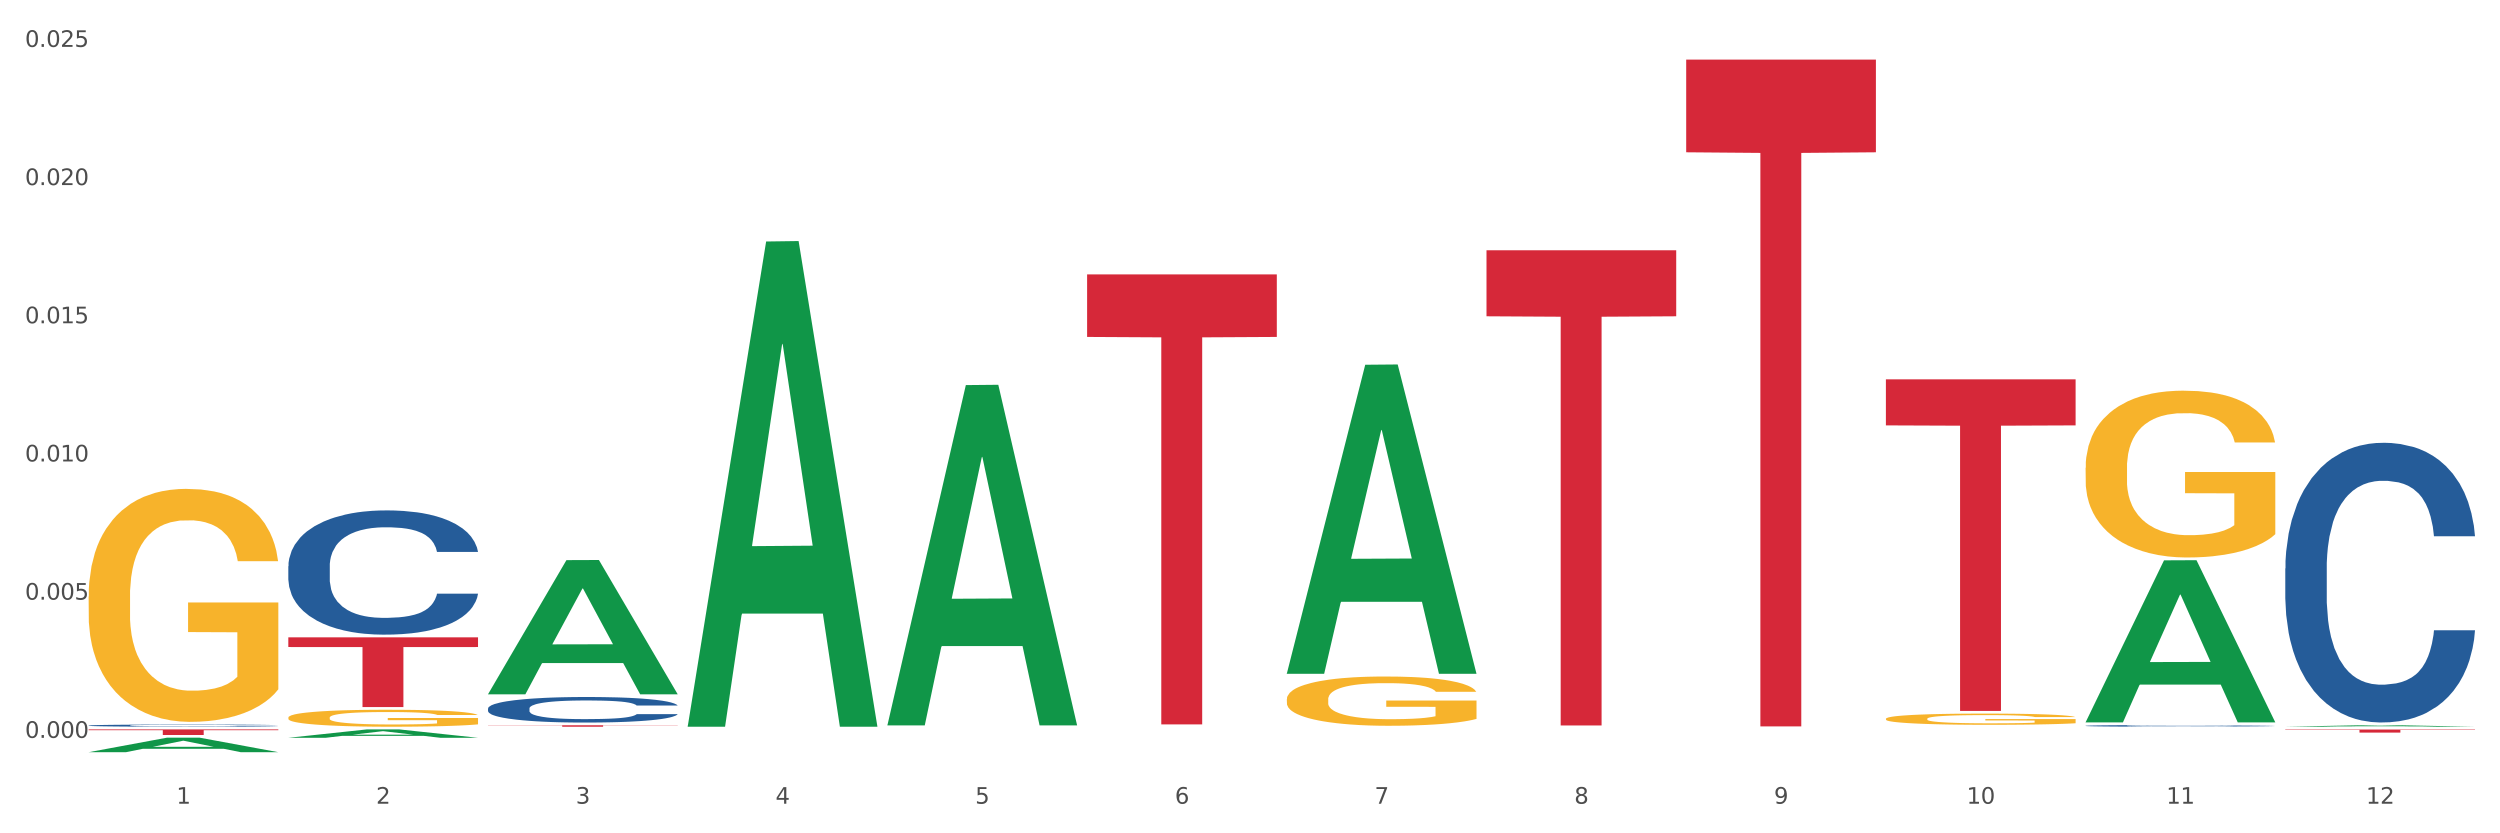 <?xml version="1.0" encoding="utf-8" standalone="no"?>
<!DOCTYPE svg PUBLIC "-//W3C//DTD SVG 1.1//EN"
  "http://www.w3.org/Graphics/SVG/1.1/DTD/svg11.dtd">
<svg xmlns:xlink="http://www.w3.org/1999/xlink" width="1080pt" height="360pt" viewBox="0 0 1080 360" xmlns="http://www.w3.org/2000/svg" version="1.1">
 <rect x="0" y="0" width="1080" height="360" fill="#333333" stroke="none"/>
 <defs>
  <style type="text/css">*{stroke-linejoin: round; stroke-linecap: butt}</style>
 </defs>
 <g id="figure_1">
  <g id="patch_1">
   <path d="M 0 360 
L 1080 360 
L 1080 0 
L 0 0 
z
" style="fill: #ffffff; stroke: #ffffff; stroke-linejoin: miter"/>
  </g>
  <g id="axes_1">
   <g id="matplotlib.axis_1">
    <g id="xtick_1">
     <g id="text_1">
      <!-- 1 -->
      <g style="fill: #4d4d4d" transform="translate(76.207 347.204) scale(0.096 -0.096)">
       <defs>
        <path id="DejaVuSans-31" d="M 794 531 
L 1825 531 
L 1825 4091 
L 703 3866 
L 703 4441 
L 1819 4666 
L 2450 4666 
L 2450 531 
L 3481 531 
L 3481 0 
L 794 0 
L 794 531 
z
" transform="scale(0.016)"/>
       </defs>
       <use xlink:href="#DejaVuSans-31"/>
      </g>
     </g>
    </g>
    <g id="xtick_2">
     <g id="text_2">
      <!-- 2 -->
      <g style="fill: #4d4d4d" transform="translate(162.476 347.204) scale(0.096 -0.096)">
       <defs>
        <path id="DejaVuSans-32" d="M 1228 531 
L 3431 531 
L 3431 0 
L 469 0 
L 469 531 
Q 828 903 1448 1529 
Q 2069 2156 2228 2338 
Q 2531 2678 2651 2914 
Q 2772 3150 2772 3378 
Q 2772 3750 2511 3984 
Q 2250 4219 1831 4219 
Q 1534 4219 1204 4116 
Q 875 4013 500 3803 
L 500 4441 
Q 881 4594 1212 4672 
Q 1544 4750 1819 4750 
Q 2544 4750 2975 4387 
Q 3406 4025 3406 3419 
Q 3406 3131 3298 2873 
Q 3191 2616 2906 2266 
Q 2828 2175 2409 1742 
Q 1991 1309 1228 531 
z
" transform="scale(0.016)"/>
       </defs>
       <use xlink:href="#DejaVuSans-32"/>
      </g>
     </g>
    </g>
    <g id="xtick_3">
     <g id="text_3">
      <!-- 3 -->
      <g style="fill: #4d4d4d" transform="translate(248.745 347.204) scale(0.096 -0.096)">
       <defs>
        <path id="DejaVuSans-33" d="M 2597 2516 
Q 3050 2419 3304 2112 
Q 3559 1806 3559 1356 
Q 3559 666 3084 287 
Q 2609 -91 1734 -91 
Q 1441 -91 1130 -33 
Q 819 25 488 141 
L 488 750 
Q 750 597 1062 519 
Q 1375 441 1716 441 
Q 2309 441 2620 675 
Q 2931 909 2931 1356 
Q 2931 1769 2642 2001 
Q 2353 2234 1838 2234 
L 1294 2234 
L 1294 2753 
L 1863 2753 
Q 2328 2753 2575 2939 
Q 2822 3125 2822 3475 
Q 2822 3834 2567 4026 
Q 2313 4219 1838 4219 
Q 1578 4219 1281 4162 
Q 984 4106 628 3988 
L 628 4550 
Q 988 4650 1302 4700 
Q 1616 4750 1894 4750 
Q 2613 4750 3031 4423 
Q 3450 4097 3450 3541 
Q 3450 3153 3228 2886 
Q 3006 2619 2597 2516 
z
" transform="scale(0.016)"/>
       </defs>
       <use xlink:href="#DejaVuSans-33"/>
      </g>
     </g>
    </g>
    <g id="xtick_4">
     <g id="text_4">
      <!-- 4 -->
      <g style="fill: #4d4d4d" transform="translate(335.014 347.204) scale(0.096 -0.096)">
       <defs>
        <path id="DejaVuSans-34" d="M 2419 4116 
L 825 1625 
L 2419 1625 
L 2419 4116 
z
M 2253 4666 
L 3047 4666 
L 3047 1625 
L 3713 1625 
L 3713 1100 
L 3047 1100 
L 3047 0 
L 2419 0 
L 2419 1100 
L 313 1100 
L 313 1709 
L 2253 4666 
z
" transform="scale(0.016)"/>
       </defs>
       <use xlink:href="#DejaVuSans-34"/>
      </g>
     </g>
    </g>
    <g id="xtick_5">
     <g id="text_5">
      <!-- 5 -->
      <g style="fill: #4d4d4d" transform="translate(421.284 347.204) scale(0.096 -0.096)">
       <defs>
        <path id="DejaVuSans-35" d="M 691 4666 
L 3169 4666 
L 3169 4134 
L 1269 4134 
L 1269 2991 
Q 1406 3038 1543 3061 
Q 1681 3084 1819 3084 
Q 2600 3084 3056 2656 
Q 3513 2228 3513 1497 
Q 3513 744 3044 326 
Q 2575 -91 1722 -91 
Q 1428 -91 1123 -41 
Q 819 9 494 109 
L 494 744 
Q 775 591 1075 516 
Q 1375 441 1709 441 
Q 2250 441 2565 725 
Q 2881 1009 2881 1497 
Q 2881 1984 2565 2268 
Q 2250 2553 1709 2553 
Q 1456 2553 1204 2497 
Q 953 2441 691 2322 
L 691 4666 
z
" transform="scale(0.016)"/>
       </defs>
       <use xlink:href="#DejaVuSans-35"/>
      </g>
     </g>
    </g>
    <g id="xtick_6">
     <g id="text_6">
      <!-- 6 -->
      <g style="fill: #4d4d4d" transform="translate(507.553 347.204) scale(0.096 -0.096)">
       <defs>
        <path id="DejaVuSans-36" d="M 2113 2584 
Q 1688 2584 1439 2293 
Q 1191 2003 1191 1497 
Q 1191 994 1439 701 
Q 1688 409 2113 409 
Q 2538 409 2786 701 
Q 3034 994 3034 1497 
Q 3034 2003 2786 2293 
Q 2538 2584 2113 2584 
z
M 3366 4563 
L 3366 3988 
Q 3128 4100 2886 4159 
Q 2644 4219 2406 4219 
Q 1781 4219 1451 3797 
Q 1122 3375 1075 2522 
Q 1259 2794 1537 2939 
Q 1816 3084 2150 3084 
Q 2853 3084 3261 2657 
Q 3669 2231 3669 1497 
Q 3669 778 3244 343 
Q 2819 -91 2113 -91 
Q 1303 -91 875 529 
Q 447 1150 447 2328 
Q 447 3434 972 4092 
Q 1497 4750 2381 4750 
Q 2619 4750 2861 4703 
Q 3103 4656 3366 4563 
z
" transform="scale(0.016)"/>
       </defs>
       <use xlink:href="#DejaVuSans-36"/>
      </g>
     </g>
    </g>
    <g id="xtick_7">
     <g id="text_7">
      <!-- 7 -->
      <g style="fill: #4d4d4d" transform="translate(593.822 347.204) scale(0.096 -0.096)">
       <defs>
        <path id="DejaVuSans-37" d="M 525 4666 
L 3525 4666 
L 3525 4397 
L 1831 0 
L 1172 0 
L 2766 4134 
L 525 4134 
L 525 4666 
z
" transform="scale(0.016)"/>
       </defs>
       <use xlink:href="#DejaVuSans-37"/>
      </g>
     </g>
    </g>
    <g id="xtick_8">
     <g id="text_8">
      <!-- 8 -->
      <g style="fill: #4d4d4d" transform="translate(680.091 347.204) scale(0.096 -0.096)">
       <defs>
        <path id="DejaVuSans-38" d="M 2034 2216 
Q 1584 2216 1326 1975 
Q 1069 1734 1069 1313 
Q 1069 891 1326 650 
Q 1584 409 2034 409 
Q 2484 409 2743 651 
Q 3003 894 3003 1313 
Q 3003 1734 2745 1975 
Q 2488 2216 2034 2216 
z
M 1403 2484 
Q 997 2584 770 2862 
Q 544 3141 544 3541 
Q 544 4100 942 4425 
Q 1341 4750 2034 4750 
Q 2731 4750 3128 4425 
Q 3525 4100 3525 3541 
Q 3525 3141 3298 2862 
Q 3072 2584 2669 2484 
Q 3125 2378 3379 2068 
Q 3634 1759 3634 1313 
Q 3634 634 3220 271 
Q 2806 -91 2034 -91 
Q 1263 -91 848 271 
Q 434 634 434 1313 
Q 434 1759 690 2068 
Q 947 2378 1403 2484 
z
M 1172 3481 
Q 1172 3119 1398 2916 
Q 1625 2713 2034 2713 
Q 2441 2713 2670 2916 
Q 2900 3119 2900 3481 
Q 2900 3844 2670 4047 
Q 2441 4250 2034 4250 
Q 1625 4250 1398 4047 
Q 1172 3844 1172 3481 
z
" transform="scale(0.016)"/>
       </defs>
       <use xlink:href="#DejaVuSans-38"/>
      </g>
     </g>
    </g>
    <g id="xtick_9">
     <g id="text_9">
      <!-- 9 -->
      <g style="fill: #4d4d4d" transform="translate(766.361 347.204) scale(0.096 -0.096)">
       <defs>
        <path id="DejaVuSans-39" d="M 703 97 
L 703 672 
Q 941 559 1184 500 
Q 1428 441 1663 441 
Q 2288 441 2617 861 
Q 2947 1281 2994 2138 
Q 2813 1869 2534 1725 
Q 2256 1581 1919 1581 
Q 1219 1581 811 2004 
Q 403 2428 403 3163 
Q 403 3881 828 4315 
Q 1253 4750 1959 4750 
Q 2769 4750 3195 4129 
Q 3622 3509 3622 2328 
Q 3622 1225 3098 567 
Q 2575 -91 1691 -91 
Q 1453 -91 1209 -44 
Q 966 3 703 97 
z
M 1959 2075 
Q 2384 2075 2632 2365 
Q 2881 2656 2881 3163 
Q 2881 3666 2632 3958 
Q 2384 4250 1959 4250 
Q 1534 4250 1286 3958 
Q 1038 3666 1038 3163 
Q 1038 2656 1286 2365 
Q 1534 2075 1959 2075 
z
" transform="scale(0.016)"/>
       </defs>
       <use xlink:href="#DejaVuSans-39"/>
      </g>
     </g>
    </g>
    <g id="xtick_10">
     <g id="text_10">
      <!-- 10 -->
      <g style="fill: #4d4d4d" transform="translate(849.576 347.204) scale(0.096 -0.096)">
       <defs>
        <path id="DejaVuSans-30" d="M 2034 4250 
Q 1547 4250 1301 3770 
Q 1056 3291 1056 2328 
Q 1056 1369 1301 889 
Q 1547 409 2034 409 
Q 2525 409 2770 889 
Q 3016 1369 3016 2328 
Q 3016 3291 2770 3770 
Q 2525 4250 2034 4250 
z
M 2034 4750 
Q 2819 4750 3233 4129 
Q 3647 3509 3647 2328 
Q 3647 1150 3233 529 
Q 2819 -91 2034 -91 
Q 1250 -91 836 529 
Q 422 1150 422 2328 
Q 422 3509 836 4129 
Q 1250 4750 2034 4750 
z
" transform="scale(0.016)"/>
       </defs>
       <use xlink:href="#DejaVuSans-31"/>
       <use xlink:href="#DejaVuSans-30" transform="translate(63.623 0)"/>
      </g>
     </g>
    </g>
    <g id="xtick_11">
     <g id="text_11">
      <!-- 11 -->
      <g style="fill: #4d4d4d" transform="translate(935.845 347.204) scale(0.096 -0.096)">
       <use xlink:href="#DejaVuSans-31"/>
       <use xlink:href="#DejaVuSans-31" transform="translate(63.623 0)"/>
      </g>
     </g>
    </g>
    <g id="xtick_12">
     <g id="text_12">
      <!-- 12 -->
      <g style="fill: #4d4d4d" transform="translate(1022.114 347.204) scale(0.096 -0.096)">
       <use xlink:href="#DejaVuSans-31"/>
       <use xlink:href="#DejaVuSans-32" transform="translate(63.623 0)"/>
      </g>
     </g>
    </g>
    <g id="xtick_13"/>
    <g id="xtick_14"/>
    <g id="xtick_15"/>
    <g id="xtick_16"/>
    <g id="xtick_17"/>
    <g id="xtick_18"/>
    <g id="xtick_19"/>
    <g id="xtick_20"/>
    <g id="xtick_21"/>
    <g id="xtick_22"/>
    <g id="xtick_23"/>
   </g>
   <g id="matplotlib.axis_2">
    <g id="ytick_1">
     <g id="text_13">
      <!-- 0.000 -->
      <g style="fill: #4d4d4d" transform="translate(10.8 318.752) scale(0.096 -0.096)">
       <defs>
        <path id="DejaVuSans-2e" d="M 684 794 
L 1344 794 
L 1344 0 
L 684 0 
L 684 794 
z
" transform="scale(0.016)"/>
       </defs>
       <use xlink:href="#DejaVuSans-30"/>
       <use xlink:href="#DejaVuSans-2e" transform="translate(63.623 0)"/>
       <use xlink:href="#DejaVuSans-30" transform="translate(95.41 0)"/>
       <use xlink:href="#DejaVuSans-30" transform="translate(159.033 0)"/>
       <use xlink:href="#DejaVuSans-30" transform="translate(222.656 0)"/>
      </g>
     </g>
    </g>
    <g id="ytick_2">
     <g id="text_14">
      <!-- 0.005 -->
      <g style="fill: #4d4d4d" transform="translate(10.8 259.053) scale(0.096 -0.096)">
       <use xlink:href="#DejaVuSans-30"/>
       <use xlink:href="#DejaVuSans-2e" transform="translate(63.623 0)"/>
       <use xlink:href="#DejaVuSans-30" transform="translate(95.41 0)"/>
       <use xlink:href="#DejaVuSans-30" transform="translate(159.033 0)"/>
       <use xlink:href="#DejaVuSans-35" transform="translate(222.656 0)"/>
      </g>
     </g>
    </g>
    <g id="ytick_3">
     <g id="text_15">
      <!-- 0.010 -->
      <g style="fill: #4d4d4d" transform="translate(10.8 199.354) scale(0.096 -0.096)">
       <use xlink:href="#DejaVuSans-30"/>
       <use xlink:href="#DejaVuSans-2e" transform="translate(63.623 0)"/>
       <use xlink:href="#DejaVuSans-30" transform="translate(95.41 0)"/>
       <use xlink:href="#DejaVuSans-31" transform="translate(159.033 0)"/>
       <use xlink:href="#DejaVuSans-30" transform="translate(222.656 0)"/>
      </g>
     </g>
    </g>
    <g id="ytick_4">
     <g id="text_16">
      <!-- 0.015 -->
      <g style="fill: #4d4d4d" transform="translate(10.8 139.656) scale(0.096 -0.096)">
       <use xlink:href="#DejaVuSans-30"/>
       <use xlink:href="#DejaVuSans-2e" transform="translate(63.623 0)"/>
       <use xlink:href="#DejaVuSans-30" transform="translate(95.41 0)"/>
       <use xlink:href="#DejaVuSans-31" transform="translate(159.033 0)"/>
       <use xlink:href="#DejaVuSans-35" transform="translate(222.656 0)"/>
      </g>
     </g>
    </g>
    <g id="ytick_5">
     <g id="text_17">
      <!-- 0.020 -->
      <g style="fill: #4d4d4d" transform="translate(10.8 79.957) scale(0.096 -0.096)">
       <use xlink:href="#DejaVuSans-30"/>
       <use xlink:href="#DejaVuSans-2e" transform="translate(63.623 0)"/>
       <use xlink:href="#DejaVuSans-30" transform="translate(95.41 0)"/>
       <use xlink:href="#DejaVuSans-32" transform="translate(159.033 0)"/>
       <use xlink:href="#DejaVuSans-30" transform="translate(222.656 0)"/>
      </g>
     </g>
    </g>
    <g id="ytick_6">
     <g id="text_18">
      <!-- 0.025 -->
      <g style="fill: #4d4d4d" transform="translate(10.8 20.259) scale(0.096 -0.096)">
       <use xlink:href="#DejaVuSans-30"/>
       <use xlink:href="#DejaVuSans-2e" transform="translate(63.623 0)"/>
       <use xlink:href="#DejaVuSans-30" transform="translate(95.41 0)"/>
       <use xlink:href="#DejaVuSans-32" transform="translate(159.033 0)"/>
       <use xlink:href="#DejaVuSans-35" transform="translate(222.656 0)"/>
      </g>
     </g>
    </g>
    <g id="ytick_7"/>
    <g id="ytick_8"/>
    <g id="ytick_9"/>
    <g id="ytick_10"/>
    <g id="ytick_11"/>
   </g>
   <g id="PolyCollection_1">
    <path d="M 38.283 324.938 
L 38.367 324.932 
L 72.164 318.67 
L 86.189 318.665 
L 120.239 324.95 
L 104.017 324.95 
L 96.666 323.486 
L 61.771 323.486 
L 61.518 323.51 
L 54.421 324.95 
L 38.283 324.95 
L 38.283 324.938 
L 66.165 322.613 
L 92.272 322.607 
L 79.345 320.004 
L 79.176 319.992 
L 79.007 320.01 
L 66.08 322.607 
L 66.165 322.613 
L 38.283 324.938 
z
" clip-path="url(#p019904ebed)" style="fill: #109648"/>
    <path d="M 900.975 202.072 
L 901.072 202.006 
L 901.072 199.637 
L 901.265 197.596 
L 902.233 192.66 
L 903.684 188.579 
L 904.749 186.407 
L 905.813 184.63 
L 907.071 182.853 
L 908.619 181.01 
L 911.425 178.311 
L 913.167 176.929 
L 915.296 175.481 
L 919.166 173.375 
L 921.972 172.19 
L 924.875 171.203 
L 929.616 170.018 
L 932.712 169.491 
L 936.002 169.096 
L 939.969 168.833 
L 942.969 168.767 
L 949.549 168.965 
L 955.161 169.557 
L 957.87 170.018 
L 961.353 170.808 
L 963.192 171.334 
L 966.191 172.387 
L 969.288 173.77 
L 971.416 174.954 
L 974.609 177.192 
L 977.028 179.43 
L 979.254 182.195 
L 980.415 184.103 
L 981.286 185.88 
L 982.06 187.921 
L 982.834 191.146 
L 965.417 191.146 
L 964.74 188.842 
L 963.676 186.67 
L 962.127 184.564 
L 960.773 183.248 
L 958.451 181.602 
L 956.322 180.549 
L 954.096 179.759 
L 951.387 179.101 
L 949.258 178.772 
L 946.259 178.509 
L 940.356 178.574 
L 936.389 179.101 
L 933.68 179.759 
L 931.938 180.352 
L 930.39 181.01 
L 928.648 181.931 
L 926.616 183.313 
L 925.165 184.564 
L 923.714 186.144 
L 922.553 187.723 
L 921.488 189.566 
L 920.617 191.541 
L 919.94 193.581 
L 919.359 196.082 
L 918.876 200.229 
L 918.876 209.246 
L 919.069 211.287 
L 919.553 213.985 
L 920.134 216.026 
L 921.101 218.461 
L 921.972 220.107 
L 923.617 222.476 
L 925.455 224.451 
L 926.907 225.701 
L 928.358 226.754 
L 930.874 228.202 
L 933.68 229.387 
L 936.099 230.111 
L 939.389 230.769 
L 941.614 231.033 
L 943.549 231.164 
L 948.291 231.164 
L 951.677 230.967 
L 955.451 230.506 
L 958.354 229.914 
L 960.773 229.19 
L 963.482 228.005 
L 965.224 226.886 
L 965.224 213.13 
L 943.937 213.064 
L 943.937 203.915 
L 982.931 203.915 
L 982.931 230.769 
L 981.286 232.151 
L 979.447 233.402 
L 977.512 234.521 
L 974.609 235.903 
L 971.126 237.22 
L 968.03 238.141 
L 964.74 238.931 
L 960.87 239.655 
L 955.838 240.313 
L 952.742 240.576 
L 948.871 240.774 
L 944.324 240.84 
L 940.356 240.708 
L 936.486 240.379 
L 932.422 239.787 
L 928.455 238.931 
L 925.455 238.075 
L 922.456 237.022 
L 919.263 235.64 
L 916.747 234.324 
L 914.812 233.139 
L 912.683 231.625 
L 910.361 229.65 
L 908.619 227.873 
L 907.071 226.03 
L 905.426 223.661 
L 904.265 221.62 
L 903.104 219.053 
L 902.426 217.145 
L 901.652 214.183 
L 901.072 210.036 
L 900.975 202.072 
z
" clip-path="url(#p019904ebed)" style="fill: #f7b32b"/>
    <path d="M 987.244 315.147 
L 1069.2 315.147 
L 1069.2 315.333 
L 1036.961 315.334 
L 1036.961 316.485 
L 1019.289 316.485 
L 1019.289 315.334 
L 987.244 315.333 
L 987.244 315.149 
L 987.244 315.147 
z
" clip-path="url(#p019904ebed)" style="fill: #d62839"/>
    <path d="M 814.706 163.858 
L 896.662 163.858 
L 896.662 183.766 
L 864.423 183.901 
L 864.423 307.117 
L 846.75 307.117 
L 846.75 183.901 
L 814.706 183.766 
L 814.706 163.992 
L 814.706 163.858 
z
" clip-path="url(#p019904ebed)" style="fill: #d62839"/>
    <path d="M 728.437 25.759 
L 810.392 25.759 
L 810.392 65.788 
L 778.154 66.059 
L 778.154 313.803 
L 760.481 313.803 
L 760.481 66.059 
L 728.437 65.788 
L 728.437 26.03 
L 728.437 25.759 
z
" clip-path="url(#p019904ebed)" style="fill: #d62839"/>
    <path d="M 642.167 108.106 
L 724.123 108.106 
L 724.123 136.635 
L 691.885 136.828 
L 691.885 313.4 
L 674.212 313.4 
L 674.212 136.828 
L 642.167 136.635 
L 642.167 108.299 
L 642.167 108.106 
z
" clip-path="url(#p019904ebed)" style="fill: #d62839"/>
    <path d="M 469.629 118.54 
L 551.585 118.54 
L 551.585 145.553 
L 519.346 145.736 
L 519.346 312.928 
L 501.673 312.928 
L 501.673 145.736 
L 469.629 145.553 
L 469.629 118.722 
L 469.629 118.54 
z
" clip-path="url(#p019904ebed)" style="fill: #d62839"/>
    <path d="M 38.283 257.702 
L 38.38 257.61 
L 38.38 254.301 
L 38.573 251.452 
L 39.541 244.558 
L 40.992 238.859 
L 42.057 235.825 
L 43.121 233.343 
L 44.379 230.861 
L 45.927 228.288 
L 48.733 224.519 
L 50.475 222.589 
L 52.603 220.566 
L 56.474 217.625 
L 59.28 215.97 
L 62.183 214.592 
L 66.924 212.937 
L 70.02 212.202 
L 73.31 211.65 
L 77.277 211.282 
L 80.277 211.19 
L 86.857 211.466 
L 92.469 212.294 
L 95.178 212.937 
L 98.661 214.04 
L 100.5 214.775 
L 103.499 216.246 
L 106.596 218.176 
L 108.724 219.831 
L 111.917 222.956 
L 114.336 226.082 
L 116.562 229.942 
L 117.723 232.608 
L 118.594 235.09 
L 119.368 237.939 
L 120.142 242.443 
L 102.725 242.443 
L 102.048 239.226 
L 100.983 236.193 
L 99.435 233.251 
L 98.081 231.413 
L 95.758 229.115 
L 93.63 227.644 
L 91.404 226.541 
L 88.695 225.622 
L 86.566 225.162 
L 83.567 224.795 
L 77.664 224.887 
L 73.697 225.622 
L 70.988 226.541 
L 69.246 227.368 
L 67.698 228.288 
L 65.956 229.575 
L 63.924 231.505 
L 62.473 233.251 
L 61.022 235.458 
L 59.86 237.664 
L 58.796 240.237 
L 57.925 242.995 
L 57.248 245.845 
L 56.667 249.338 
L 56.184 255.129 
L 56.184 267.722 
L 56.377 270.571 
L 56.861 274.34 
L 57.441 277.189 
L 58.409 280.591 
L 59.28 282.889 
L 60.925 286.198 
L 62.763 288.955 
L 64.215 290.702 
L 65.666 292.173 
L 68.182 294.195 
L 70.988 295.849 
L 73.407 296.86 
L 76.697 297.78 
L 78.922 298.147 
L 80.857 298.331 
L 85.599 298.331 
L 88.985 298.055 
L 92.759 297.412 
L 95.662 296.585 
L 98.081 295.574 
L 100.79 293.919 
L 102.532 292.356 
L 102.532 273.145 
L 81.244 273.053 
L 81.244 260.276 
L 120.239 260.276 
L 120.239 297.78 
L 118.594 299.71 
L 116.755 301.456 
L 114.82 303.019 
L 111.917 304.949 
L 108.434 306.788 
L 105.338 308.075 
L 102.048 309.178 
L 98.177 310.189 
L 93.146 311.108 
L 90.05 311.476 
L 86.179 311.752 
L 81.631 311.844 
L 77.664 311.66 
L 73.794 311.2 
L 69.73 310.373 
L 65.763 309.178 
L 62.763 307.983 
L 59.764 306.512 
L 56.571 304.582 
L 54.055 302.743 
L 52.12 301.089 
L 49.991 298.975 
L 47.669 296.217 
L 45.927 293.735 
L 44.379 291.161 
L 42.734 287.852 
L 41.573 285.003 
L 40.412 281.418 
L 39.734 278.752 
L 38.96 274.616 
L 38.38 268.825 
L 38.283 257.702 
z
" clip-path="url(#p019904ebed)" style="fill: #f7b32b"/>
    <path d="M 210.821 313.305 
L 292.777 313.305 
L 292.777 313.394 
L 260.539 313.395 
L 260.539 313.947 
L 242.866 313.947 
L 242.866 313.395 
L 210.821 313.394 
L 210.821 313.305 
L 210.821 313.305 
z
" clip-path="url(#p019904ebed)" style="fill: #d62839"/>
    <path d="M 124.552 275.332 
L 206.508 275.332 
L 206.508 279.518 
L 174.269 279.546 
L 174.269 305.453 
L 156.597 305.453 
L 156.597 279.546 
L 124.552 279.518 
L 124.552 275.36 
L 124.552 275.332 
z
" clip-path="url(#p019904ebed)" style="fill: #d62839"/>
    <path d="M 38.283 315.104 
L 120.239 315.104 
L 120.239 315.438 
L 88 315.44 
L 88 317.507 
L 70.327 317.507 
L 70.327 315.44 
L 38.283 315.438 
L 38.283 315.107 
L 38.283 315.104 
z
" clip-path="url(#p019904ebed)" style="fill: #d62839"/>
    <path d="M 38.283 313.426 
L 38.38 313.425 
L 38.38 313.401 
L 38.67 313.368 
L 39.736 313.308 
L 41.092 313.262 
L 43.417 313.208 
L 44.677 313.186 
L 46.324 313.161 
L 49.714 313.12 
L 53.589 313.086 
L 56.302 313.067 
L 58.336 313.054 
L 62.889 313.033 
L 65.505 313.023 
L 68.217 313.016 
L 70.542 313.01 
L 74.417 313.004 
L 77.517 313.002 
L 81.101 313.001 
L 84.105 313.002 
L 88.076 313.005 
L 93.889 313.016 
L 96.117 313.022 
L 99.12 313.032 
L 102.22 313.046 
L 104.739 313.06 
L 107.645 313.08 
L 110.648 313.105 
L 113.554 313.138 
L 115.589 313.169 
L 117.236 313.2 
L 118.689 313.239 
L 119.754 313.282 
L 120.239 313.317 
L 102.511 313.317 
L 102.026 313.285 
L 101.058 313.251 
L 100.089 313.227 
L 99.023 313.208 
L 97.376 313.187 
L 95.923 313.173 
L 93.501 313.156 
L 91.273 313.146 
L 89.433 313.14 
L 87.205 313.135 
L 82.458 313.13 
L 79.067 313.13 
L 76.936 313.131 
L 74.32 313.136 
L 72.092 313.142 
L 69.477 313.152 
L 67.442 313.163 
L 65.408 313.178 
L 64.245 313.188 
L 62.502 313.207 
L 61.339 313.223 
L 59.789 313.25 
L 58.917 313.269 
L 57.367 313.318 
L 56.689 313.354 
L 56.399 313.379 
L 56.205 313.407 
L 56.205 313.542 
L 56.786 313.602 
L 57.27 313.628 
L 58.045 313.657 
L 59.498 313.695 
L 61.63 313.733 
L 63.858 313.759 
L 65.698 313.776 
L 67.442 313.788 
L 69.186 313.797 
L 71.317 313.806 
L 73.061 313.811 
L 75.677 313.816 
L 78.776 313.819 
L 81.198 313.819 
L 86.139 313.815 
L 88.367 313.81 
L 90.498 313.804 
L 92.823 313.795 
L 94.664 313.784 
L 95.73 313.777 
L 97.473 313.76 
L 98.83 313.743 
L 99.992 313.723 
L 100.767 313.706 
L 101.639 313.68 
L 102.317 313.651 
L 102.511 313.635 
L 120.239 313.635 
L 119.851 313.666 
L 119.173 313.696 
L 117.817 313.737 
L 116.751 313.76 
L 115.104 313.789 
L 113.361 313.813 
L 110.939 313.84 
L 108.711 313.86 
L 106.386 313.877 
L 103.867 313.892 
L 99.314 313.914 
L 97.667 313.92 
L 94.18 313.93 
L 91.467 313.937 
L 87.495 313.943 
L 83.426 313.946 
L 79.164 313.947 
L 75.386 313.945 
L 71.22 313.94 
L 68.605 313.935 
L 65.698 313.927 
L 62.308 313.915 
L 59.111 313.9 
L 56.108 313.883 
L 53.299 313.863 
L 50.683 313.841 
L 47.292 313.803 
L 44.774 313.767 
L 42.933 313.734 
L 41.674 313.705 
L 40.414 313.669 
L 39.736 313.644 
L 38.67 313.583 
L 38.283 313.527 
L 38.283 313.426 
z
" clip-path="url(#p019904ebed)" style="fill: #255c99"/>
    <path d="M 124.552 244.611 
L 124.649 244.562 
L 124.649 243.19 
L 124.94 241.327 
L 126.005 237.895 
L 127.362 235.296 
L 129.687 232.257 
L 130.946 230.982 
L 132.593 229.56 
L 135.983 227.256 
L 139.858 225.295 
L 142.571 224.216 
L 144.605 223.53 
L 149.158 222.304 
L 151.774 221.765 
L 154.486 221.324 
L 156.811 221.03 
L 160.686 220.686 
L 163.786 220.539 
L 167.371 220.49 
L 170.374 220.539 
L 174.346 220.735 
L 180.158 221.324 
L 182.386 221.667 
L 185.389 222.255 
L 188.489 223.04 
L 191.008 223.824 
L 193.914 224.952 
L 196.917 226.422 
L 199.824 228.286 
L 201.858 230.001 
L 203.505 231.815 
L 204.958 234.022 
L 206.024 236.424 
L 206.508 238.434 
L 188.78 238.434 
L 188.296 236.62 
L 187.327 234.659 
L 186.358 233.335 
L 185.292 232.257 
L 183.646 231.031 
L 182.192 230.247 
L 179.771 229.315 
L 177.543 228.727 
L 175.702 228.384 
L 173.474 228.089 
L 168.727 227.795 
L 165.336 227.795 
L 163.205 227.893 
L 160.589 228.138 
L 158.361 228.482 
L 155.746 229.07 
L 153.711 229.707 
L 151.677 230.541 
L 150.515 231.129 
L 148.771 232.208 
L 147.608 233.09 
L 146.058 234.61 
L 145.186 235.689 
L 143.636 238.483 
L 142.958 240.542 
L 142.668 241.964 
L 142.474 243.533 
L 142.474 251.181 
L 143.055 254.613 
L 143.54 256.084 
L 144.315 257.751 
L 145.768 259.908 
L 147.899 262.016 
L 150.127 263.536 
L 151.968 264.467 
L 153.711 265.154 
L 155.455 265.693 
L 157.586 266.183 
L 159.33 266.477 
L 161.946 266.772 
L 165.046 266.919 
L 167.468 266.919 
L 172.408 266.673 
L 174.636 266.428 
L 176.768 266.085 
L 179.092 265.546 
L 180.933 264.958 
L 181.999 264.516 
L 183.742 263.585 
L 185.099 262.604 
L 186.261 261.477 
L 187.036 260.496 
L 187.908 259.025 
L 188.586 257.358 
L 188.78 256.476 
L 206.508 256.476 
L 206.12 258.241 
L 205.442 259.957 
L 204.086 262.261 
L 203.02 263.585 
L 201.374 265.203 
L 199.63 266.575 
L 197.208 268.095 
L 194.98 269.223 
L 192.655 270.203 
L 190.136 271.086 
L 185.583 272.312 
L 183.936 272.655 
L 180.449 273.243 
L 177.736 273.586 
L 173.764 273.929 
L 169.696 274.126 
L 165.433 274.175 
L 161.655 274.076 
L 157.49 273.782 
L 154.874 273.488 
L 151.968 273.047 
L 148.577 272.361 
L 145.38 271.527 
L 142.377 270.547 
L 139.568 269.419 
L 136.952 268.144 
L 133.562 266.036 
L 131.043 263.977 
L 129.202 262.065 
L 127.943 260.447 
L 126.683 258.388 
L 126.005 256.966 
L 124.94 253.534 
L 124.552 250.348 
L 124.552 244.611 
z
" clip-path="url(#p019904ebed)" style="fill: #255c99"/>
    <path d="M 210.821 306.066 
L 210.918 306.056 
L 210.918 305.774 
L 211.209 305.39 
L 212.275 304.684 
L 213.631 304.15 
L 215.956 303.525 
L 217.215 303.262 
L 218.862 302.97 
L 222.253 302.496 
L 226.128 302.093 
L 228.84 301.871 
L 230.874 301.73 
L 235.428 301.477 
L 238.043 301.366 
L 240.756 301.276 
L 243.081 301.215 
L 246.956 301.145 
L 250.056 301.114 
L 253.64 301.104 
L 256.643 301.114 
L 260.615 301.155 
L 266.427 301.276 
L 268.655 301.346 
L 271.659 301.467 
L 274.759 301.629 
L 277.277 301.79 
L 280.183 302.022 
L 283.187 302.325 
L 286.093 302.708 
L 288.127 303.061 
L 289.774 303.434 
L 291.227 303.888 
L 292.293 304.382 
L 292.777 304.795 
L 275.049 304.795 
L 274.565 304.422 
L 273.596 304.019 
L 272.627 303.747 
L 271.562 303.525 
L 269.915 303.273 
L 268.462 303.111 
L 266.04 302.92 
L 263.812 302.799 
L 261.971 302.728 
L 259.743 302.667 
L 254.996 302.607 
L 251.606 302.607 
L 249.474 302.627 
L 246.859 302.678 
L 244.631 302.748 
L 242.015 302.869 
L 239.981 303 
L 237.946 303.172 
L 236.784 303.293 
L 235.04 303.515 
L 233.878 303.696 
L 232.328 304.009 
L 231.456 304.231 
L 229.906 304.805 
L 229.228 305.229 
L 228.937 305.521 
L 228.743 305.844 
L 228.743 307.417 
L 229.324 308.123 
L 229.809 308.426 
L 230.584 308.769 
L 232.037 309.213 
L 234.168 309.646 
L 236.396 309.959 
L 238.237 310.151 
L 239.981 310.292 
L 241.724 310.403 
L 243.856 310.503 
L 245.599 310.564 
L 248.215 310.625 
L 251.315 310.655 
L 253.737 310.655 
L 258.677 310.604 
L 260.905 310.554 
L 263.037 310.483 
L 265.362 310.372 
L 267.202 310.251 
L 268.268 310.161 
L 270.012 309.969 
L 271.368 309.767 
L 272.53 309.535 
L 273.305 309.334 
L 274.177 309.031 
L 274.855 308.688 
L 275.049 308.507 
L 292.777 308.507 
L 292.39 308.87 
L 291.712 309.223 
L 290.355 309.697 
L 289.29 309.969 
L 287.643 310.302 
L 285.899 310.584 
L 283.477 310.897 
L 281.249 311.129 
L 278.924 311.33 
L 276.405 311.512 
L 271.852 311.764 
L 270.205 311.835 
L 266.718 311.956 
L 264.005 312.026 
L 260.034 312.097 
L 255.965 312.137 
L 251.702 312.147 
L 247.924 312.127 
L 243.759 312.067 
L 241.143 312.006 
L 238.237 311.915 
L 234.846 311.774 
L 231.649 311.603 
L 228.646 311.401 
L 225.837 311.169 
L 223.221 310.907 
L 219.831 310.473 
L 217.312 310.05 
L 215.471 309.656 
L 214.212 309.324 
L 212.953 308.9 
L 212.275 308.608 
L 211.209 307.902 
L 210.821 307.246 
L 210.821 306.066 
z
" clip-path="url(#p019904ebed)" style="fill: #255c99"/>
    <path d="M 900.975 313.548 
L 901.072 313.547 
L 901.072 313.529 
L 901.363 313.504 
L 902.428 313.457 
L 903.784 313.422 
L 906.109 313.381 
L 907.369 313.364 
L 909.016 313.345 
L 912.406 313.314 
L 916.281 313.288 
L 918.994 313.273 
L 921.028 313.264 
L 925.581 313.247 
L 928.197 313.24 
L 930.909 313.234 
L 933.234 313.23 
L 937.109 313.225 
L 940.209 313.223 
L 943.794 313.223 
L 946.797 313.223 
L 950.768 313.226 
L 956.581 313.234 
L 958.809 313.239 
L 961.812 313.247 
L 964.912 313.257 
L 967.431 313.268 
L 970.337 313.283 
L 973.34 313.303 
L 976.246 313.328 
L 978.281 313.351 
L 979.928 313.375 
L 981.381 313.405 
L 982.446 313.438 
L 982.931 313.465 
L 965.203 313.465 
L 964.718 313.44 
L 963.75 313.414 
L 962.781 313.396 
L 961.715 313.381 
L 960.068 313.365 
L 958.615 313.354 
L 956.193 313.342 
L 953.965 313.334 
L 952.125 313.329 
L 949.897 313.325 
L 945.15 313.321 
L 941.759 313.321 
L 939.628 313.323 
L 937.012 313.326 
L 934.784 313.331 
L 932.169 313.338 
L 930.134 313.347 
L 928.1 313.358 
L 926.937 313.366 
L 925.194 313.381 
L 924.031 313.393 
L 922.481 313.413 
L 921.609 313.428 
L 920.059 313.465 
L 919.381 313.493 
L 919.091 313.512 
L 918.897 313.534 
L 918.897 313.637 
L 919.478 313.683 
L 919.962 313.703 
L 920.737 313.725 
L 922.191 313.754 
L 924.322 313.783 
L 926.55 313.803 
L 928.391 313.816 
L 930.134 313.825 
L 931.878 313.832 
L 934.009 313.839 
L 935.753 313.843 
L 938.369 313.847 
L 941.469 313.849 
L 943.89 313.849 
L 948.831 313.846 
L 951.059 313.842 
L 953.19 313.838 
L 955.515 313.83 
L 957.356 313.823 
L 958.422 313.817 
L 960.165 313.804 
L 961.522 313.791 
L 962.684 313.776 
L 963.459 313.762 
L 964.331 313.743 
L 965.009 313.72 
L 965.203 313.708 
L 982.931 313.708 
L 982.543 313.732 
L 981.865 313.755 
L 980.509 313.786 
L 979.443 313.804 
L 977.796 313.826 
L 976.053 313.844 
L 973.631 313.865 
L 971.403 313.88 
L 969.078 313.893 
L 966.559 313.905 
L 962.006 313.922 
L 960.359 313.926 
L 956.872 313.934 
L 954.159 313.939 
L 950.187 313.944 
L 946.119 313.946 
L 941.856 313.947 
L 938.078 313.946 
L 933.912 313.942 
L 931.297 313.938 
L 928.391 313.932 
L 925 313.922 
L 921.803 313.911 
L 918.8 313.898 
L 915.991 313.883 
L 913.375 313.866 
L 909.984 313.837 
L 907.466 313.809 
L 905.625 313.784 
L 904.366 313.762 
L 903.106 313.734 
L 902.428 313.715 
L 901.363 313.668 
L 900.975 313.625 
L 900.975 313.548 
z
" clip-path="url(#p019904ebed)" style="fill: #255c99"/>
    <path d="M 987.244 245.574 
L 987.341 245.463 
L 987.341 242.373 
L 987.632 238.18 
L 988.697 230.455 
L 990.054 224.606 
L 992.379 217.764 
L 993.638 214.895 
L 995.285 211.694 
L 998.675 206.508 
L 1002.55 202.093 
L 1005.263 199.666 
L 1007.297 198.121 
L 1011.85 195.362 
L 1014.466 194.148 
L 1017.178 193.155 
L 1019.503 192.493 
L 1023.378 191.72 
L 1026.478 191.389 
L 1030.063 191.279 
L 1033.066 191.389 
L 1037.038 191.83 
L 1042.85 193.155 
L 1045.078 193.927 
L 1048.081 195.251 
L 1051.181 197.017 
L 1053.7 198.783 
L 1056.606 201.321 
L 1059.609 204.632 
L 1062.516 208.825 
L 1064.55 212.688 
L 1066.197 216.771 
L 1067.65 221.737 
L 1068.716 227.144 
L 1069.2 231.669 
L 1051.472 231.669 
L 1050.988 227.586 
L 1050.019 223.171 
L 1049.05 220.192 
L 1047.985 217.764 
L 1046.338 215.005 
L 1044.885 213.239 
L 1042.463 211.143 
L 1040.235 209.818 
L 1038.394 209.046 
L 1036.166 208.384 
L 1031.419 207.722 
L 1028.028 207.722 
L 1025.897 207.942 
L 1023.282 208.494 
L 1021.053 209.267 
L 1018.438 210.591 
L 1016.403 212.025 
L 1014.369 213.902 
L 1013.207 215.226 
L 1011.463 217.654 
L 1010.3 219.64 
L 1008.75 223.061 
L 1007.879 225.489 
L 1006.329 231.779 
L 1005.65 236.414 
L 1005.36 239.614 
L 1005.166 243.146 
L 1005.166 260.361 
L 1005.747 268.086 
L 1006.232 271.397 
L 1007.007 275.149 
L 1008.46 280.004 
L 1010.591 284.75 
L 1012.819 288.171 
L 1014.66 290.268 
L 1016.403 291.812 
L 1018.147 293.026 
L 1020.278 294.13 
L 1022.022 294.792 
L 1024.638 295.454 
L 1027.738 295.785 
L 1030.16 295.785 
L 1035.1 295.234 
L 1037.328 294.682 
L 1039.46 293.909 
L 1041.785 292.695 
L 1043.625 291.371 
L 1044.691 290.378 
L 1046.435 288.281 
L 1047.791 286.074 
L 1048.953 283.536 
L 1049.728 281.329 
L 1050.6 278.018 
L 1051.278 274.266 
L 1051.472 272.28 
L 1069.2 272.28 
L 1068.813 276.252 
L 1068.134 280.115 
L 1066.778 285.302 
L 1065.713 288.281 
L 1064.066 291.923 
L 1062.322 295.013 
L 1059.9 298.434 
L 1057.672 300.972 
L 1055.347 303.179 
L 1052.828 305.165 
L 1048.275 307.924 
L 1046.628 308.697 
L 1043.141 310.021 
L 1040.428 310.794 
L 1036.456 311.566 
L 1032.388 312.008 
L 1028.125 312.118 
L 1024.347 311.897 
L 1020.182 311.235 
L 1017.566 310.573 
L 1014.66 309.58 
L 1011.269 308.035 
L 1008.072 306.159 
L 1005.069 303.952 
L 1002.26 301.413 
L 999.644 298.544 
L 996.254 293.799 
L 993.735 289.164 
L 991.894 284.86 
L 990.635 281.218 
L 989.375 276.583 
L 988.697 273.383 
L 987.632 265.658 
L 987.244 258.485 
L 987.244 245.574 
z
" clip-path="url(#p019904ebed)" style="fill: #255c99"/>
    <path d="M 555.898 302.089 
L 555.995 302.069 
L 555.995 301.37 
L 556.189 300.767 
L 557.156 299.309 
L 558.608 298.104 
L 559.672 297.462 
L 560.736 296.937 
L 561.994 296.412 
L 563.542 295.868 
L 566.348 295.071 
L 568.09 294.663 
L 570.219 294.235 
L 574.089 293.613 
L 576.895 293.263 
L 579.798 292.971 
L 584.539 292.622 
L 587.636 292.466 
L 590.925 292.349 
L 594.893 292.272 
L 597.892 292.252 
L 604.472 292.31 
L 610.084 292.485 
L 612.793 292.622 
L 616.276 292.855 
L 618.115 293.01 
L 621.114 293.321 
L 624.211 293.73 
L 626.34 294.08 
L 629.533 294.74 
L 631.952 295.401 
L 634.177 296.218 
L 635.338 296.782 
L 636.209 297.307 
L 636.983 297.909 
L 637.757 298.862 
L 620.34 298.862 
L 619.663 298.181 
L 618.599 297.54 
L 617.051 296.918 
L 615.696 296.529 
L 613.374 296.043 
L 611.245 295.732 
L 609.019 295.499 
L 606.31 295.304 
L 604.181 295.207 
L 601.182 295.129 
L 595.28 295.149 
L 591.312 295.304 
L 588.603 295.499 
L 586.861 295.674 
L 585.313 295.868 
L 583.572 296.14 
L 581.54 296.548 
L 580.088 296.918 
L 578.637 297.384 
L 577.476 297.851 
L 576.411 298.395 
L 575.541 298.978 
L 574.863 299.581 
L 574.283 300.32 
L 573.799 301.544 
L 573.799 304.208 
L 573.992 304.81 
L 574.476 305.607 
L 575.057 306.21 
L 576.024 306.929 
L 576.895 307.415 
L 578.54 308.115 
L 580.379 308.698 
L 581.83 309.068 
L 583.281 309.379 
L 585.797 309.806 
L 588.603 310.156 
L 591.022 310.37 
L 594.312 310.565 
L 596.537 310.642 
L 598.473 310.681 
L 603.214 310.681 
L 606.6 310.623 
L 610.374 310.487 
L 613.277 310.312 
L 615.696 310.098 
L 618.405 309.748 
L 620.147 309.418 
L 620.147 305.355 
L 598.86 305.335 
L 598.86 302.633 
L 637.854 302.633 
L 637.854 310.565 
L 636.209 310.973 
L 634.371 311.342 
L 632.435 311.673 
L 629.533 312.081 
L 626.049 312.47 
L 622.953 312.742 
L 619.663 312.975 
L 615.793 313.189 
L 610.761 313.383 
L 607.665 313.461 
L 603.794 313.52 
L 599.247 313.539 
L 595.28 313.5 
L 591.409 313.403 
L 587.345 313.228 
L 583.378 312.975 
L 580.379 312.722 
L 577.379 312.411 
L 574.186 312.003 
L 571.67 311.614 
L 569.735 311.264 
L 567.606 310.817 
L 565.284 310.234 
L 563.542 309.709 
L 561.994 309.165 
L 560.349 308.465 
L 559.188 307.862 
L 558.027 307.104 
L 557.35 306.541 
L 556.576 305.666 
L 555.995 304.441 
L 555.898 302.089 
z
" clip-path="url(#p019904ebed)" style="fill: #f7b32b"/>
    <path d="M 124.552 310.001 
L 124.649 309.994 
L 124.649 309.753 
L 124.842 309.545 
L 125.81 309.043 
L 127.261 308.627 
L 128.326 308.406 
L 129.39 308.225 
L 130.648 308.045 
L 132.196 307.857 
L 135.002 307.582 
L 136.744 307.442 
L 138.873 307.294 
L 142.743 307.08 
L 145.549 306.959 
L 148.452 306.859 
L 153.193 306.738 
L 156.289 306.685 
L 159.579 306.644 
L 163.546 306.618 
L 166.546 306.611 
L 173.126 306.631 
L 178.738 306.691 
L 181.447 306.738 
L 184.93 306.818 
L 186.769 306.872 
L 189.768 306.979 
L 192.865 307.12 
L 194.994 307.241 
L 198.187 307.468 
L 200.606 307.696 
L 202.831 307.978 
L 203.992 308.172 
L 204.863 308.353 
L 205.637 308.56 
L 206.411 308.889 
L 188.994 308.889 
L 188.317 308.654 
L 187.253 308.433 
L 185.705 308.219 
L 184.35 308.085 
L 182.028 307.917 
L 179.899 307.81 
L 177.673 307.73 
L 174.964 307.663 
L 172.835 307.629 
L 169.836 307.602 
L 163.934 307.609 
L 159.966 307.663 
L 157.257 307.73 
L 155.515 307.79 
L 153.967 307.857 
L 152.226 307.951 
L 150.194 308.091 
L 148.742 308.219 
L 147.291 308.38 
L 146.13 308.54 
L 145.065 308.728 
L 144.194 308.929 
L 143.517 309.137 
L 142.937 309.391 
L 142.453 309.813 
L 142.453 310.731 
L 142.646 310.939 
L 143.13 311.213 
L 143.711 311.421 
L 144.678 311.669 
L 145.549 311.837 
L 147.194 312.078 
L 149.032 312.279 
L 150.484 312.406 
L 151.935 312.513 
L 154.451 312.661 
L 157.257 312.781 
L 159.676 312.855 
L 162.966 312.922 
L 165.191 312.949 
L 167.127 312.962 
L 171.868 312.962 
L 175.254 312.942 
L 179.028 312.895 
L 181.931 312.835 
L 184.35 312.761 
L 187.059 312.64 
L 188.801 312.527 
L 188.801 311.126 
L 167.514 311.12 
L 167.514 310.188 
L 206.508 310.188 
L 206.508 312.922 
L 204.863 313.063 
L 203.025 313.19 
L 201.089 313.304 
L 198.187 313.444 
L 194.703 313.578 
L 191.607 313.672 
L 188.317 313.753 
L 184.447 313.826 
L 179.415 313.893 
L 176.319 313.92 
L 172.448 313.94 
L 167.901 313.947 
L 163.934 313.933 
L 160.063 313.9 
L 155.999 313.84 
L 152.032 313.753 
L 149.032 313.666 
L 146.033 313.558 
L 142.84 313.418 
L 140.324 313.284 
L 138.389 313.163 
L 136.26 313.009 
L 133.938 312.808 
L 132.196 312.627 
L 130.648 312.439 
L 129.003 312.198 
L 127.842 311.991 
L 126.681 311.729 
L 126.004 311.535 
L 125.23 311.234 
L 124.649 310.811 
L 124.552 310.001 
z
" clip-path="url(#p019904ebed)" style="fill: #f7b32b"/>
    <path d="M 814.706 310.514 
L 814.803 310.509 
L 814.803 310.35 
L 814.996 310.213 
L 815.964 309.881 
L 817.415 309.607 
L 818.479 309.461 
L 819.544 309.341 
L 820.802 309.222 
L 822.35 309.098 
L 825.156 308.916 
L 826.898 308.823 
L 829.026 308.726 
L 832.897 308.585 
L 835.703 308.505 
L 838.606 308.439 
L 843.347 308.359 
L 846.443 308.323 
L 849.733 308.297 
L 853.7 308.279 
L 856.7 308.275 
L 863.279 308.288 
L 868.891 308.328 
L 871.601 308.359 
L 875.084 308.412 
L 876.923 308.447 
L 879.922 308.518 
L 883.018 308.611 
L 885.147 308.691 
L 888.34 308.841 
L 890.759 308.992 
L 892.985 309.177 
L 894.146 309.306 
L 895.017 309.425 
L 895.791 309.562 
L 896.565 309.779 
L 879.148 309.779 
L 878.471 309.624 
L 877.406 309.478 
L 875.858 309.337 
L 874.504 309.248 
L 872.181 309.138 
L 870.053 309.067 
L 867.827 309.014 
L 865.118 308.97 
L 862.989 308.947 
L 859.99 308.93 
L 854.087 308.934 
L 850.12 308.97 
L 847.411 309.014 
L 845.669 309.054 
L 844.121 309.098 
L 842.379 309.16 
L 840.347 309.253 
L 838.896 309.337 
L 837.444 309.443 
L 836.283 309.549 
L 835.219 309.673 
L 834.348 309.806 
L 833.671 309.943 
L 833.09 310.111 
L 832.606 310.39 
L 832.606 310.996 
L 832.8 311.133 
L 833.284 311.315 
L 833.864 311.452 
L 834.832 311.616 
L 835.703 311.726 
L 837.348 311.885 
L 839.186 312.018 
L 840.638 312.102 
L 842.089 312.173 
L 844.605 312.27 
L 847.411 312.35 
L 849.83 312.399 
L 853.12 312.443 
L 855.345 312.461 
L 857.28 312.47 
L 862.021 312.47 
L 865.408 312.456 
L 869.182 312.425 
L 872.085 312.385 
L 874.504 312.337 
L 877.213 312.257 
L 878.955 312.182 
L 878.955 311.257 
L 857.667 311.253 
L 857.667 310.638 
L 896.662 310.638 
L 896.662 312.443 
L 895.017 312.536 
L 893.178 312.62 
L 891.243 312.695 
L 888.34 312.788 
L 884.857 312.877 
L 881.761 312.939 
L 878.471 312.992 
L 874.6 313.04 
L 869.569 313.085 
L 866.472 313.102 
L 862.602 313.116 
L 858.054 313.12 
L 854.087 313.111 
L 850.217 313.089 
L 846.153 313.049 
L 842.186 312.992 
L 839.186 312.934 
L 836.187 312.863 
L 832.993 312.77 
L 830.478 312.682 
L 828.543 312.602 
L 826.414 312.5 
L 824.092 312.368 
L 822.35 312.248 
L 820.802 312.124 
L 819.157 311.965 
L 817.996 311.828 
L 816.835 311.655 
L 816.157 311.527 
L 815.383 311.328 
L 814.803 311.049 
L 814.706 310.514 
z
" clip-path="url(#p019904ebed)" style="fill: #f7b32b"/>
    <path d="M 555.898 290.844 
L 555.983 290.718 
L 589.779 157.572 
L 603.804 157.446 
L 637.854 291.095 
L 621.632 291.095 
L 614.281 259.973 
L 579.387 259.973 
L 579.133 260.475 
L 572.036 291.095 
L 555.898 291.095 
L 555.898 290.844 
L 583.78 241.4 
L 609.888 241.275 
L 596.961 185.933 
L 596.792 185.682 
L 596.623 186.058 
L 583.696 241.275 
L 583.78 241.4 
L 555.898 290.844 
z
" clip-path="url(#p019904ebed)" style="fill: #109648"/>
    <path d="M 124.552 318.719 
L 124.637 318.716 
L 158.433 315.108 
L 172.458 315.104 
L 206.508 318.726 
L 190.286 318.726 
L 182.935 317.883 
L 148.041 317.883 
L 147.787 317.896 
L 140.69 318.726 
L 124.552 318.726 
L 124.552 318.719 
L 152.434 317.379 
L 178.542 317.376 
L 165.615 315.876 
L 165.446 315.869 
L 165.277 315.88 
L 152.35 317.376 
L 152.434 317.379 
L 124.552 318.719 
z
" clip-path="url(#p019904ebed)" style="fill: #109648"/>
    <path d="M 210.821 299.838 
L 210.906 299.783 
L 244.702 241.972 
L 258.728 241.918 
L 292.777 299.947 
L 276.555 299.947 
L 269.204 286.434 
L 234.31 286.434 
L 234.056 286.652 
L 226.959 299.947 
L 210.821 299.947 
L 210.821 299.838 
L 238.703 278.37 
L 264.811 278.315 
L 251.884 254.287 
L 251.715 254.178 
L 251.546 254.341 
L 238.619 278.315 
L 238.703 278.37 
L 210.821 299.838 
z
" clip-path="url(#p019904ebed)" style="fill: #109648"/>
    <path d="M 297.091 313.553 
L 297.175 313.356 
L 330.971 104.328 
L 344.997 104.131 
L 379.046 313.947 
L 362.824 313.947 
L 355.474 265.088 
L 320.579 265.088 
L 320.325 265.876 
L 313.228 313.947 
L 297.091 313.947 
L 297.091 313.553 
L 324.972 235.931 
L 351.08 235.734 
L 338.153 148.853 
L 337.984 148.459 
L 337.815 149.05 
L 324.888 235.734 
L 324.972 235.931 
L 297.091 313.553 
z
" clip-path="url(#p019904ebed)" style="fill: #109648"/>
    <path d="M 383.36 313.106 
L 383.444 312.968 
L 417.24 166.361 
L 431.266 166.223 
L 465.316 313.383 
L 449.093 313.383 
L 441.743 279.114 
L 406.848 279.114 
L 406.595 279.667 
L 399.497 313.383 
L 383.36 313.383 
L 383.36 313.106 
L 411.242 258.664 
L 437.349 258.526 
L 424.422 197.589 
L 424.253 197.313 
L 424.084 197.728 
L 411.157 258.526 
L 411.242 258.664 
L 383.36 313.106 
z
" clip-path="url(#p019904ebed)" style="fill: #109648"/>
    <path d="M 900.975 311.934 
L 901.06 311.868 
L 934.856 242.063 
L 948.881 241.997 
L 982.931 312.065 
L 966.709 312.065 
L 959.358 295.749 
L 924.463 295.749 
L 924.21 296.012 
L 917.113 312.065 
L 900.975 312.065 
L 900.975 311.934 
L 928.857 286.012 
L 954.964 285.946 
L 942.037 256.932 
L 941.868 256.8 
L 941.699 256.998 
L 928.772 285.946 
L 928.857 286.012 
L 900.975 311.934 
z
" clip-path="url(#p019904ebed)" style="fill: #109648"/>
    <path d="M 987.244 313.946 
L 987.329 313.945 
L 1021.125 313.276 
L 1035.15 313.275 
L 1069.2 313.947 
L 1052.978 313.947 
L 1045.627 313.79 
L 1010.733 313.79 
L 1010.479 313.793 
L 1003.382 313.947 
L 987.244 313.947 
L 987.244 313.946 
L 1015.126 313.697 
L 1041.234 313.697 
L 1028.307 313.418 
L 1028.138 313.417 
L 1027.969 313.419 
L 1015.042 313.697 
L 1015.126 313.697 
L 987.244 313.946 
z
" clip-path="url(#p019904ebed)" style="fill: #109648"/>
   </g>
  </g>
 </g>
 <defs>
  <clipPath id="p019904ebed">
   <rect x="38.283" y="10.8" width="1030.917" height="329.109"/>
  </clipPath>
 </defs>
</svg>
